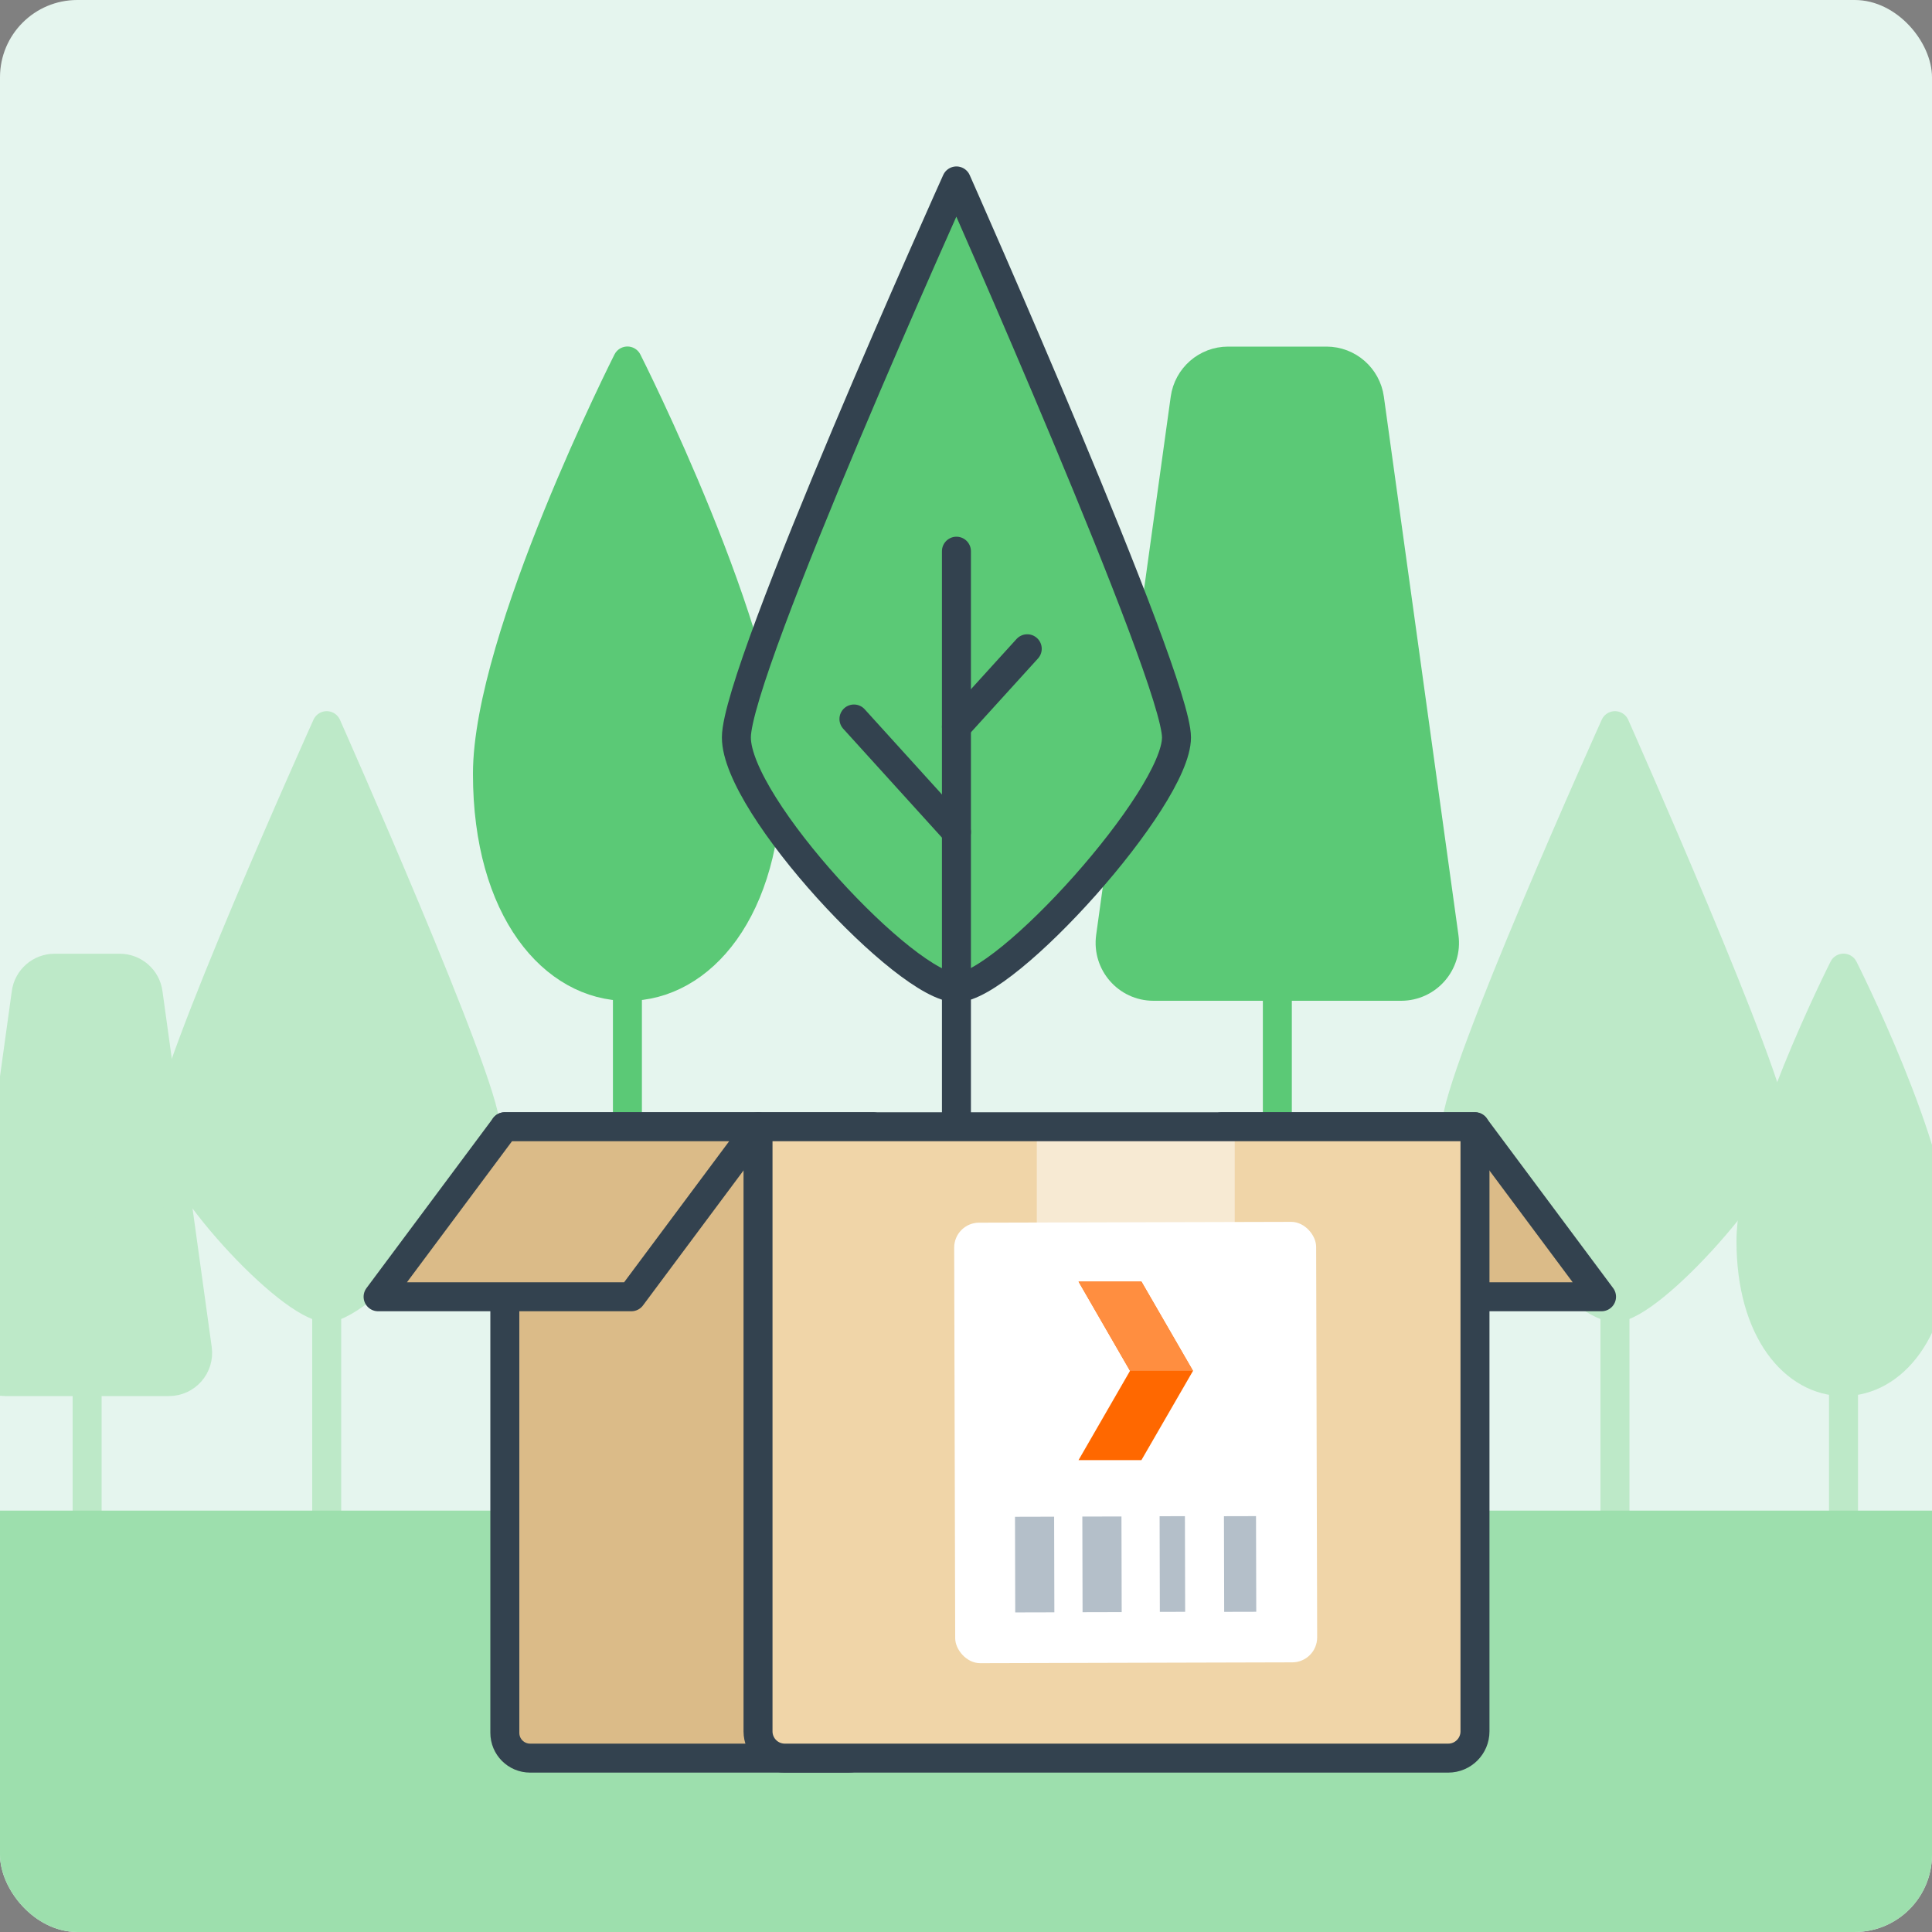 <?xml version="1.0" encoding="UTF-8"?>
<svg id="Layer_1" xmlns="http://www.w3.org/2000/svg" xmlns:xlink="http://www.w3.org/1999/xlink" viewBox="0 0 200 200">
  <rect x="0" y="0" width="200" height="200" fill="#808080" stroke="none"/>
  <defs>
    <style>
      .cls-1, .cls-2 {
        fill: none;
      }

      .cls-3 {
        fill: #9ddfad;
      }

      .cls-4 {
        fill: #ff6800;
      }

      .cls-5 {
        stroke: #5bc976;
      }

      .cls-5, .cls-6, .cls-7, .cls-2, .cls-8 {
        stroke-linecap: round;
        stroke-linejoin: round;
        stroke-width: 3px;
      }

      .cls-5, .cls-7 {
        fill: #5bc976;
      }

      .cls-6 {
        fill: #bde9c8;
        stroke: #bde9c8;
      }

      .cls-9 {
        fill: #fff;
      }

      .cls-10 {
        fill: #e5f5ee;
      }

      .cls-7, .cls-2, .cls-8 {
        stroke: #33424f;
      }

      .cls-11 {
        fill: #f0d5a8;
      }

      .cls-12 {
        fill: #ff8e40;
      }

      .cls-13 {
        fill: #f7ead3;
      }

      .cls-8 {
        fill: #dbbb88;
      }

      .cls-14 {
        fill: #b4bfc9;
      }

      .cls-15 {
        clip-path: url(#clippath);
      }
    </style>
    <clipPath id="clippath">
      <rect class="cls-1" width="200" height="200" rx="8" ry="8"/>
    </clipPath>
  </defs>
  <rect class="cls-10" width="200" height="200" rx="8" ry="8"/>
  <g class="cls-15">
    <g>
      <g>
        <path class="cls-6" d="M12.39,100.23h-6.74c-1.48,0-2.74,1.09-2.94,2.56l-5.1,36.85c-.25,1.79,1.14,3.38,2.94,3.38h16.94c1.8,0,3.19-1.59,2.94-3.38l-5.1-36.85c-.2-1.47-1.46-2.56-2.94-2.56Z"/>
        <line class="cls-6" x1="9.02" y1="119.87" x2="9.02" y2="158.89"/>
        <g>
          <line class="cls-6" x1="9.02" y1="129.18" x2="12.77" y2="125.04"/>
          <line class="cls-6" x1="9.02" y1="134.76" x2="3.58" y2="128.77"/>
        </g>
      </g>
      <g>
        <path class="cls-6" d="M200.42,128.48c0,9.32-4.54,14.54-9.58,14.54-5.04,0-9.58-5.22-9.58-14.54,0-9.32,9.58-28.26,9.58-28.26,0,0,9.58,18.94,9.58,28.26Z"/>
        <line class="cls-6" x1="190.84" y1="119.87" x2="190.84" y2="158.89"/>
        <g>
          <line class="cls-6" x1="190.84" y1="129.18" x2="194.59" y2="125.04"/>
          <line class="cls-6" x1="190.84" y1="134.76" x2="185.41" y2="128.77"/>
        </g>
      </g>
      <g>
        <g>
          <path class="cls-6" d="M167.18,135.36c-3.7,0-16.43-13.57-16.43-18.69s16.43-41.55,16.43-41.55c0,0,16.43,37,16.43,41.55s-12.73,18.69-16.43,18.69Z"/>
          <line class="cls-6" x1="167.18" y1="102.77" x2="167.18" y2="158.67"/>
          <g>
            <line class="cls-6" x1="167.18" y1="115.87" x2="172.46" y2="110.05"/>
            <line class="cls-6" x1="167.18" y1="123.73" x2="159.52" y2="115.3"/>
          </g>
        </g>
        <g>
          <path class="cls-6" d="M33.82,135.36c-3.7,0-16.43-13.57-16.43-18.69s16.43-41.55,16.43-41.55c0,0,16.43,37,16.43,41.55s-12.73,18.69-16.43,18.69Z"/>
          <line class="cls-6" x1="33.82" y1="102.77" x2="33.82" y2="158.67"/>
          <g>
            <line class="cls-6" x1="33.82" y1="115.87" x2="39.1" y2="110.05"/>
            <line class="cls-6" x1="33.82" y1="123.73" x2="26.17" y2="115.3"/>
          </g>
        </g>
      </g>
    </g>
    <path class="cls-3" d="M8,156.38h184c4.42,0,8,3.58,8,8v35.62H0v-35.62C0,159.96,3.58,156.38,8,156.38Z" transform="translate(200 356.38) rotate(180)"/>
    <g>
      <line class="cls-5" x1="132.23" y1="67.08" x2="132.23" y2="118.54"/>
      <g>
        <line class="cls-5" x1="132.23" y1="81.16" x2="137.9" y2="74.9"/>
        <line class="cls-5" x1="132.23" y1="89.6" x2="124.01" y2="80.54"/>
      </g>
      <path class="cls-5" d="M137.33,37.38h-10.2c-2.24,0-4.14,1.66-4.45,3.88l-7.72,55.73c-.37,2.7,1.72,5.11,4.45,5.11h25.63c2.73,0,4.83-2.41,4.45-5.11l-7.72-55.73c-.31-2.22-2.21-3.88-4.45-3.88Z"/>
    </g>
    <g>
      <line class="cls-5" x1="64.95" y1="67.08" x2="64.95" y2="118.54"/>
      <g>
        <line class="cls-5" x1="64.95" y1="81.16" x2="70.62" y2="74.9"/>
        <line class="cls-5" x1="64.95" y1="89.6" x2="56.73" y2="80.54"/>
      </g>
      <path class="cls-5" d="M79.44,80.11c0,14.1-6.87,22-14.49,22-7.63,0-14.49-7.9-14.49-22,0-14.1,14.49-42.74,14.49-42.74,0,0,14.49,28.64,14.49,42.74Z"/>
    </g>
    <g>
      <path class="cls-7" d="M99.01,102.25c-5.13,0-22.78-18.82-22.78-25.91s22.78-57.61,22.78-57.61c0,0,22.78,51.31,22.78,57.61s-17.65,25.91-22.78,25.91Z"/>
      <line class="cls-7" x1="99.01" y1="57.06" x2="99.01" y2="123.47"/>
      <g>
        <line class="cls-7" x1="99.01" y1="75.23" x2="106.34" y2="67.16"/>
        <line class="cls-7" x1="99.01" y1="86.13" x2="88.4" y2="74.43"/>
      </g>
    </g>
    <g>
      <polygon class="cls-8" points="139.58 134.24 165.79 134.24 152.68 116.64 126.47 116.64 139.58 134.24"/>
      <path class="cls-8" d="M52.25,116.64h38.14v62.74c0,1.45-1.17,2.62-2.62,2.62h-32.89c-1.45,0-2.62-1.17-2.62-2.62v-62.74h0Z"/>
      <polygon class="cls-8" points="65.36 134.24 39.14 134.24 52.25 116.64 78.47 116.64 65.36 134.24"/>
      <g>
        <path class="cls-11" d="M78.47,116.64h74.22v62.74c0,1.45-1.17,2.62-2.62,2.62h-68.97c-1.45,0-2.62-1.17-2.62-2.62v-62.74h0Z"/>
        <rect class="cls-13" x="107.33" y="116.64" width="20.49" height="11.45"/>
        <path class="cls-2" d="M78.47,116.64h74.22v62.59c0,1.53-1.24,2.77-2.77,2.77h-68.68c-1.53,0-2.77-1.24-2.77-2.77v-62.59h0Z"/>
      </g>
      <g>
        <rect class="cls-9" x="98.84" y="126.52" width="37.47" height="45.6" rx="2.58" ry="2.58" transform="translate(235.53 298.34) rotate(179.85)"/>
        <g>
          <rect class="cls-14" x="126.73" y="156.94" width="3.32" height="9.9" transform="translate(257.16 323.48) rotate(179.86)"/>
          <rect class="cls-14" x="120.06" y="156.96" width="2.62" height="9.9" transform="translate(243.13 323.52) rotate(179.86)"/>
          <rect class="cls-14" x="112.07" y="156.98" width="4.05" height="9.9" transform="translate(228.57 323.59) rotate(179.86)"/>
          <rect class="cls-14" x="105.1" y="156.99" width="4.05" height="9.9" transform="translate(214.63 323.64) rotate(179.86)"/>
        </g>
        <g>
          <polygon class="cls-4" points="118.16 132.67 111.65 132.67 116.98 141.91 111.65 151.15 118.16 151.15 123.5 141.91 118.16 132.67"/>
          <polygon class="cls-12" points="123.5 141.91 118.16 132.67 111.65 132.67 116.98 141.91 123.5 141.91"/>
        </g>
      </g>
    </g>
  </g>
</svg>